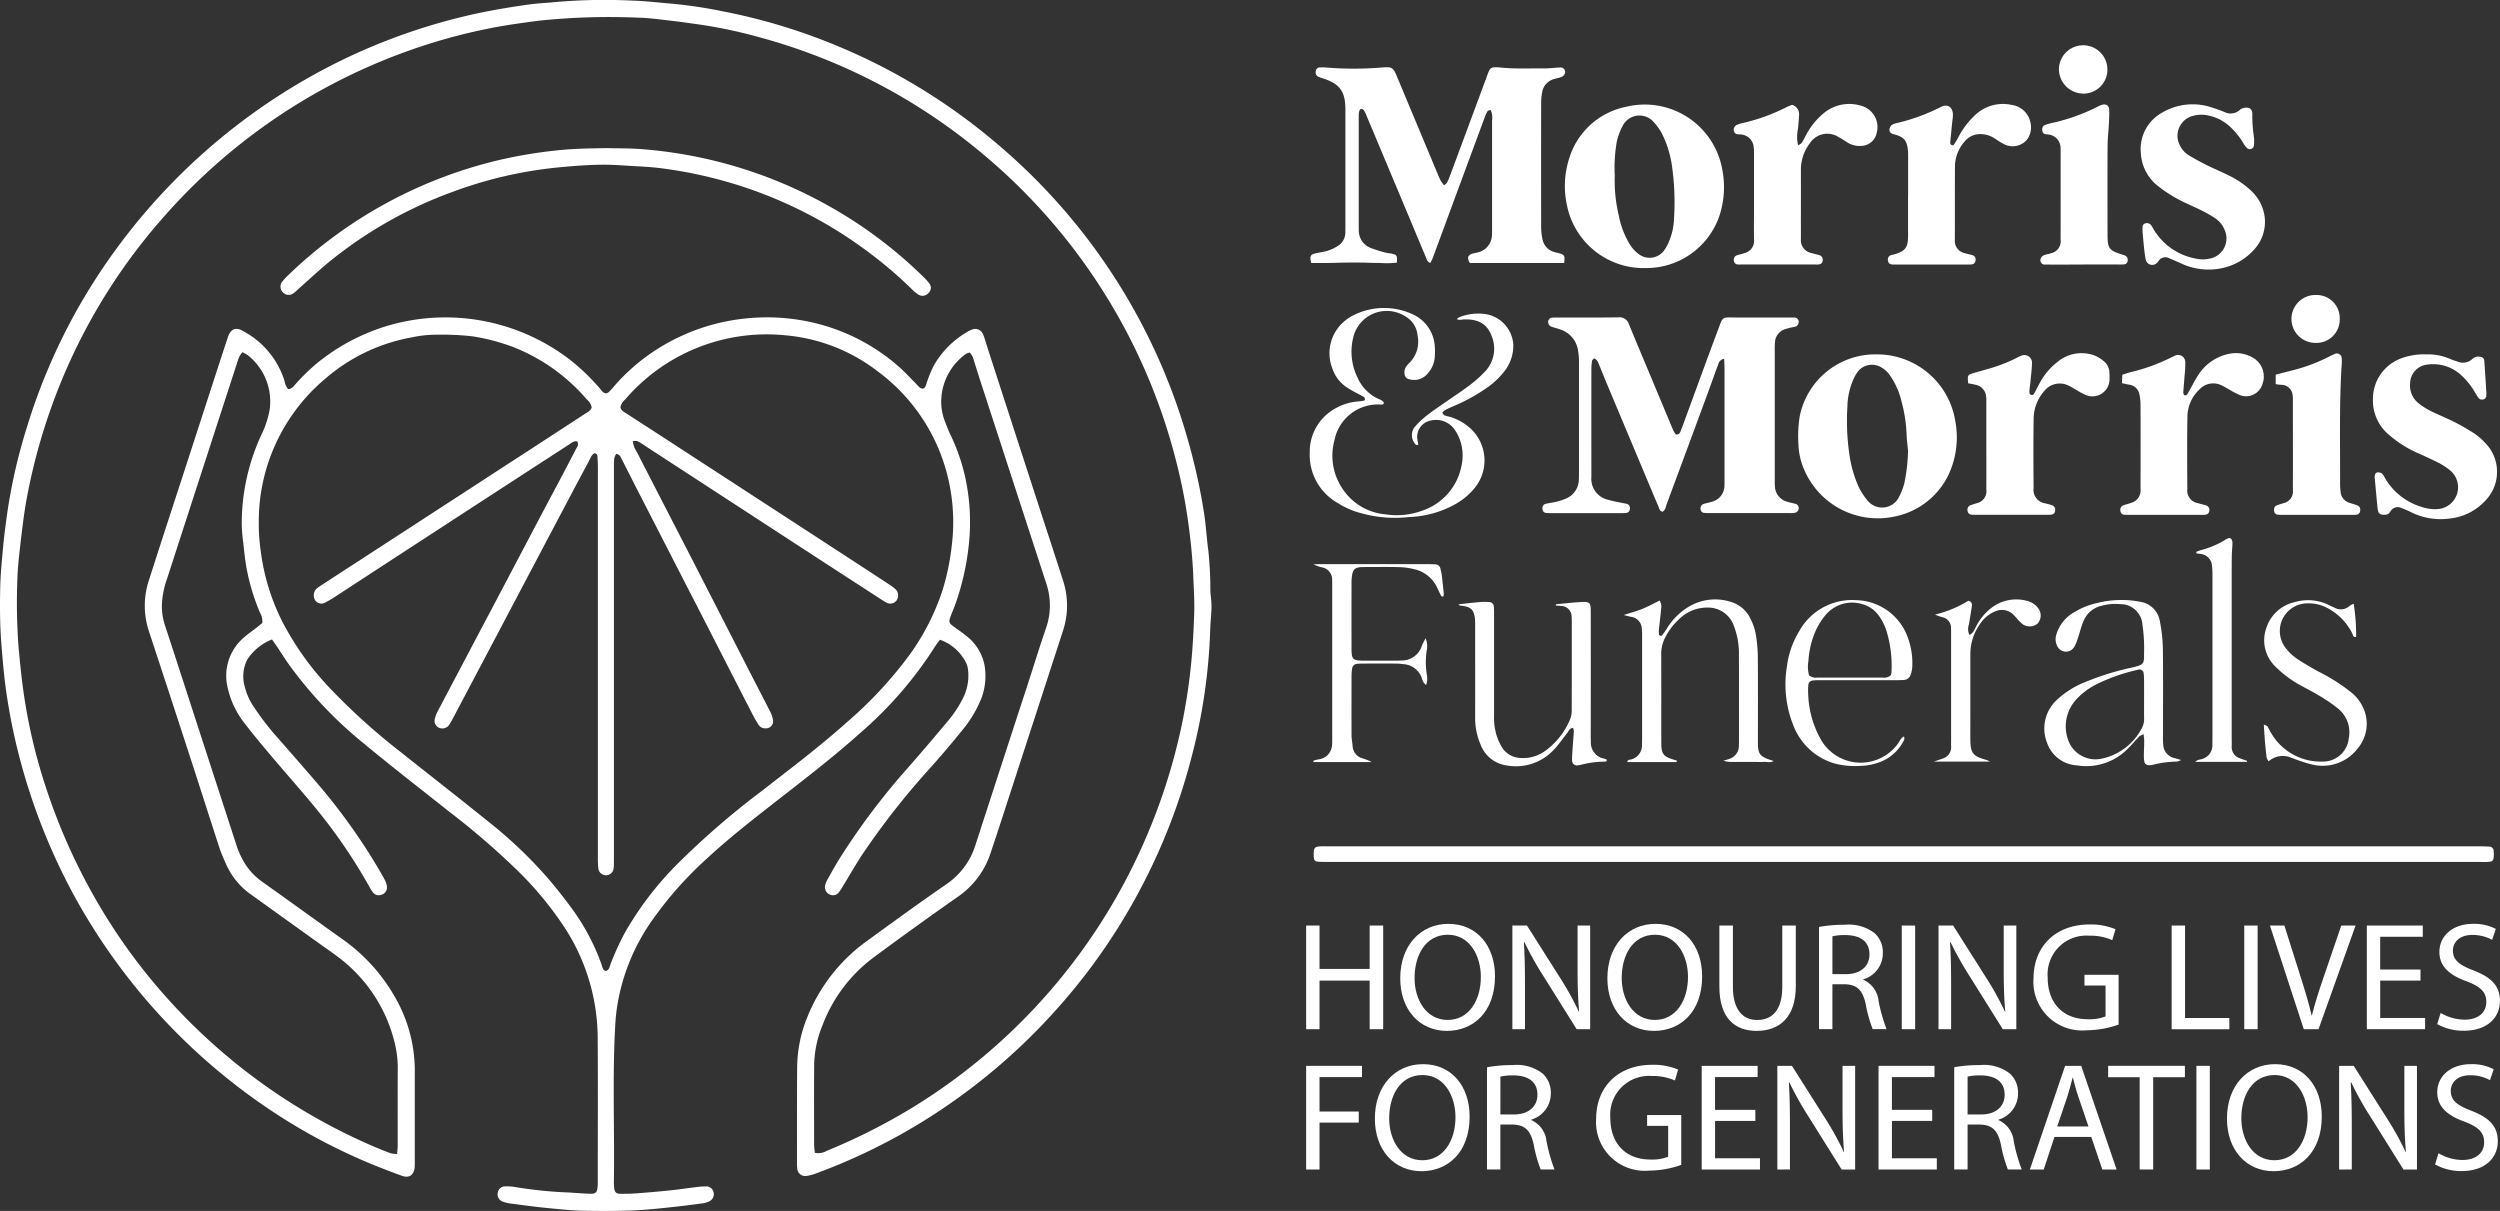<svg xmlns="http://www.w3.org/2000/svg" xmlns:xlink="http://www.w3.org/1999/xlink" width="321.743" height="155.848" viewBox="0 0 321.743 155.848"><rect x="0" y="0" width="321.743" height="155.848" fill="#333333" stroke="none"/><defs><clipPath id="a"><rect width="321.742" height="155.848" fill="#fff"/></clipPath></defs><g transform="translate(0 0.003)"><g transform="translate(0 -0.003)" clip-path="url(#a)"><path d="M35.011,82.291a6.715,6.715,0,0,0-3.2,2.611,4.8,4.8,0,0,0-.311,3.485,8.189,8.189,0,0,0,1.243,2.7,35.253,35.253,0,0,0,3.075,3.959c1.626,1.858,3.26,3.709,4.864,5.586a77.638,77.638,0,0,1,7.765,10.728c.366.616.727,1.236,1.066,1.867a2.447,2.447,0,0,1,.273.778.982.982,0,0,1-.662,1.135.951.951,0,0,1-1.165-.348,6.686,6.686,0,0,1-.5-.81,69.332,69.332,0,0,0-6.577-9.668c-1.96-2.408-4.034-4.723-6.037-7.1-1.155-1.369-2.312-2.74-3.391-4.167a11.2,11.2,0,0,1-2.142-4.494,6.457,6.457,0,0,1,2.148-6.57c.508-.445,1.07-.828,1.6-1.244.247-.193.487-.4.694-.565a2.15,2.15,0,0,0-.293-1.32,27.494,27.494,0,0,1-1.767-5.935c-.174-1.017-.275-2.046-.387-3.073a19.9,19.9,0,0,1-.195-2.376,27.154,27.154,0,0,1,2.545-11.557,12.143,12.143,0,0,0,1.06-3.276,7.623,7.623,0,0,0-2.857-6.951,5.375,5.375,0,0,0-.666-.359,3.773,3.773,0,0,0-.41.6c-.154.365-.264.75-.387,1.128q-2.931,9.025-5.86,18.05-1.511,4.655-3.017,9.31a11.467,11.467,0,0,0-.692,3.616,7.993,7.993,0,0,0,.407,2.459q1.729,5.274,3.434,10.555,2.86,8.8,5.718,17.593a10.846,10.846,0,0,0,1.13,2.492,8.165,8.165,0,0,0,2.2,2.327c3.41,2.422,6.8,4.878,10.2,7.3a23.092,23.092,0,0,1,7.4,8.457,18.966,18.966,0,0,1,2.063,8.981q0,5.494,0,10.989c0,.319.01.638-.009.955-.063,1.063-.686,1.531-1.676,1.17-1.607-.586-3.205-1.2-4.779-1.873A74.763,74.763,0,0,1,34.56,142.7,78.516,78.516,0,0,1,9.585,115.347,78.867,78.867,0,0,1,2.864,98.789,76.271,76.271,0,0,1,.782,88.873C.493,86.829.324,84.767.164,82.7c-.183-2.349-.187-4.693-.138-7.037C.065,73.842.25,72.019.419,70.2c.128-1.384.315-2.763.507-4.14A71.117,71.117,0,0,1,3.412,55.137,77.1,77.1,0,0,1,9.838,40,78.907,78.907,0,0,1,39.109,10.336a77.089,77.089,0,0,1,20.912-8.3C62.656,1.411,65.327.963,68.008.583c1.141-.162,2.3-.2,3.447-.32A72.622,72.622,0,0,1,81.246.069c1.788.049,3.571.269,5.356.416a59.846,59.846,0,0,1,6.256.937,75.893,75.893,0,0,1,14.955,4.51,77.345,77.345,0,0,1,19.946,12.1A77.415,77.415,0,0,1,152.9,56.691a77.762,77.762,0,0,1,2.035,9.195c.268,1.645.345,3.32.573,4.973a49.994,49.994,0,0,1,.264,5.242c.012.357.078.711.1,1.068a10.783,10.783,0,0,1,.041,1.19c-.041.913-.14,1.824-.165,2.737A73.378,73.378,0,0,1,153.46,97a77.9,77.9,0,0,1-7.228,18.4,77.123,77.123,0,0,1-10.98,15.293,77.967,77.967,0,0,1-14.91,12.632,76.237,76.237,0,0,1-15.123,7.614,6.671,6.671,0,0,1-1.372.391,1.028,1.028,0,0,1-1.245-.98,4.78,4.78,0,0,1-.032-.715c0-4.141-.011-8.282.023-12.422a17.491,17.491,0,0,1,1.381-6.5,22.249,22.249,0,0,1,7.706-9.691c3.349-2.438,6.7-4.873,10.111-7.226a9.5,9.5,0,0,0,3.754-5.074q3.329-10.276,6.684-20.543c.8-2.459,1.558-4.933,2.4-7.377a8.793,8.793,0,0,0,.014-5.735c-.658-2.045-1.328-4.086-1.993-6.129q-3.141-9.646-6.281-19.292-.535-1.646-1.045-3.3a2.1,2.1,0,0,0-.521-.98,1.911,1.911,0,0,0-.527.2,7.62,7.62,0,0,0-3.143,5.912,7.094,7.094,0,0,0,.539,2.917c.205.518.4,1.042.643,1.542a24.962,24.962,0,0,1,2.231,7.278,26.95,26.95,0,0,1,.148,6.778,33.36,33.36,0,0,1-1.706,7.662c-.211.6-.476,1.181-.692,1.78-.206.571-.139.766.339,1.125.542.406,1.114.774,1.633,1.207a6.252,6.252,0,0,1,2.437,3.852,8.135,8.135,0,0,1-.357,4.117,15.11,15.11,0,0,1-2.476,4.2q-1.948,2.417-4.015,4.739a98.084,98.084,0,0,0-8.923,11.355c-.827,1.266-1.578,2.581-2.367,3.871a8.908,8.908,0,0,1-.582.9.941.941,0,0,1-1.167.333,1.028,1.028,0,0,1-.631-1.162,2.618,2.618,0,0,1,.3-.773c.526-.937,1.044-1.88,1.614-2.791a89.748,89.748,0,0,1,8.766-11.623c1.789-2.032,3.539-4.1,5.276-6.176a15.118,15.118,0,0,0,1.866-2.91,6.492,6.492,0,0,0,.56-3.606,2.577,2.577,0,0,0-.189-.686,5.939,5.939,0,0,0-3.407-3.075c-.192.258-.425.524-.605.821A50.466,50.466,0,0,1,110.627,94.4c-3.652,3.273-7.559,6.232-11.417,9.25-2.856,2.234-5.7,4.479-8.358,6.951a47.514,47.514,0,0,0-6.873,7.77,26.28,26.28,0,0,0-4.593,11.409c-.1.707-.166,1.421-.206,2.133-.377,6.643-.08,13.291-.172,19.936a7.981,7.981,0,0,0,.04,1.073c.063.513.27.709.779.712.717,0,1.436-.006,2.15-.06q2.143-.161,4.282-.381c1.069-.11,2.132-.27,3.2-.4a10.651,10.651,0,0,1,1.425-.112.955.955,0,0,1,.947.762,1,1,0,0,1-.591,1.177,2.849,2.849,0,0,1-.8.242c-2.365.317-4.731.6-7.113.795-2.709.22-5.414.2-8.12.159-1.668-.025-3.335-.21-5-.373-1.5-.148-3-.357-4.5-.557a4.232,4.232,0,0,1-1.035-.258.978.978,0,0,1-.6-1.169.929.929,0,0,1,.927-.777,6.029,6.029,0,0,1,1.191.066,54.7,54.7,0,0,0,6.527.7c1.074.04,2.145.149,3.219.183.728.023.911-.172.974-.9.028-.316.02-.636.02-.955,0-6.012.034-12.024-.01-18.036a26.214,26.214,0,0,0-4.108-14.136,44.259,44.259,0,0,0-5.774-7.139,97.642,97.642,0,0,0-9.291-8.057c-3.647-2.9-7.338-5.748-10.922-8.724a53.315,53.315,0,0,1-9.6-10.109c-.529-.747-1.016-1.523-1.525-2.284-.218-.325-.445-.644-.7-1.008m69.866,66.073a2.121,2.121,0,0,0,1.533-.253,76.658,76.658,0,0,0,12.091-6.229,75.725,75.725,0,0,0,28.158-32.194A76.591,76.591,0,0,0,152.087,93.3a74.769,74.769,0,0,0,1.242-8.249c.189-2.021.289-4.045.36-6.069.057-1.628-.059-3.258-.122-4.887-.085-2.192-.315-4.364-.6-6.53a69.966,69.966,0,0,0-1.593-8.19,75.73,75.73,0,0,0-25.176-39.8A75.449,75.449,0,0,0,97.572,4.748a61.641,61.641,0,0,0-7.466-1.582c-1.26-.178-2.519-.364-3.783-.506-1.423-.16-2.849-.372-4.276-.392a86.26,86.26,0,0,0-12.765.4c-1.932.26-3.865.514-5.776.881A73.5,73.5,0,0,0,51.787,6.815,75.768,75.768,0,0,0,20.531,28.529,74.717,74.717,0,0,0,7.971,48.865a76.377,76.377,0,0,0-4.535,15.3c-.347,1.873-.567,3.773-.788,5.667-.188,1.618-.382,3.243-.418,4.869a76.074,76.074,0,0,0,.149,8.47c.195,2.179.417,4.349.739,6.512a71.062,71.062,0,0,0,2.805,11.7,76.774,76.774,0,0,0,6.462,14.473A74.1,74.1,0,0,0,21.8,128.774a75.892,75.892,0,0,0,25.8,18.559q1.313.573,2.654,1.081a3.737,3.737,0,0,0,.849.1c.032-.441.079-.791.08-1.141,0-3.344-.009-6.689.006-10.033a13.179,13.179,0,0,0-.383-3.07,19.475,19.475,0,0,0-7.532-11.281c-.728-.555-1.49-1.067-2.234-1.6q-4.321-3.1-8.641-6.2a9.427,9.427,0,0,1-3.264-3.885c-.32-.727-.653-1.454-.9-2.208C27,105.316,25.8,101.524,24.567,97.741q-2.678-8.228-5.384-16.447a10.4,10.4,0,0,1-.034-6.568c1.691-5.307,3.433-10.6,5.154-15.9q1.419-4.37,2.836-8.742c.726-2.233,1.448-4.467,2.188-6.694.347-1.046,1.006-1.351,1.913-.807a10.987,10.987,0,0,1,5.377,6.432,1.987,1.987,0,0,0,.471,1.053c.492-.006.708-.377.968-.66a25.681,25.681,0,0,1,2.735-2.663,26.44,26.44,0,0,1,8.782-4.73,26.3,26.3,0,0,1,23.665,4.193A27.554,27.554,0,0,1,77.207,50c.231.259.4.608.847.622a1.222,1.222,0,0,0,.293-.163c.2-.193.386-.4.568-.611a24.906,24.906,0,0,1,4.57-4.185,26.025,26.025,0,0,1,11.789-4.6,26.463,26.463,0,0,1,7.971.17A25.4,25.4,0,0,1,115.6,47.12c.809.7,1.529,1.506,2.293,2.26.274.271.471.665.959.625.329-.22.348-.594.473-.923A15.335,15.335,0,0,1,120.2,47a11.664,11.664,0,0,1,4.254-4.268,3.343,3.343,0,0,1,.639-.321,1.067,1.067,0,0,1,1.4.57,5.7,5.7,0,0,1,.289.783c.208.643.4,1.291.611,1.934q3.11,9.594,6.224,19.187c1.056,3.254,2.131,6.5,3.17,9.761a10.315,10.315,0,0,1,.039,6.454q-3.13,9.649-6.271,19.3c-1.009,3.1-2.006,6.209-3.043,9.3a10.934,10.934,0,0,1-4.174,5.662q-5.48,3.839-10.861,7.819a19.434,19.434,0,0,0-6.616,8.742,14.063,14.063,0,0,0-1.078,4.992c-.029,3.5-.013,7.007-.006,10.511a8.883,8.883,0,0,0,.1.941M79.3,58.407a2.119,2.119,0,0,0-.255.6c-.046.474-.035.954-.035,1.431q0,24.784,0,49.569c0,.438,0,.876-.008,1.314a2.741,2.741,0,0,1-.064.592A.989.989,0,0,1,77,111.75a13.309,13.309,0,0,1-.055-1.549q0-24.964,0-49.927c0-.516-.021-1.034-.06-1.548a.376.376,0,0,0-.414-.384c-.374.222-.5.662-.7,1.036q-1.555,2.892-3.087,5.8-4.963,9.4-9.92,18.8-2.257,4.277-4.519,8.553a6.322,6.322,0,0,1-.418.723,1.068,1.068,0,0,1-1.258.43.982.982,0,0,1-.614-1.162,4.208,4.208,0,0,1,.437-1.1q3.559-6.764,7.133-13.52,2.952-5.6,5.9-11.2c1.04-1.972,2.094-3.936,3.136-5.907.558-1.056,1.105-2.118,1.657-3.177a.722.722,0,0,0,.059-.829c-.45-.061-.785.249-1.135.476Q64.861,62.634,56.6,68.014q-6.609,4.3-13.214,8.612a14.726,14.726,0,0,1-1.642.973.966.966,0,0,1-1.338-.773,1.142,1.142,0,0,1,.449-1.161c.256-.19.522-.365.789-.539l18.037-11.72q4.459-2.9,8.918-5.794,3.306-2.15,6.607-4.307c.359-.235.788-.406.94-.867a1.672,1.672,0,0,0-.6-1.007,24.064,24.064,0,0,0-9.321-6.7,25.84,25.84,0,0,0-5.406-1.448,35.865,35.865,0,0,0-4.528-.213,15.1,15.1,0,0,0-3.32.35,23.267,23.267,0,0,0-11.168,5.364,23.978,23.978,0,0,0-8.5,18.371,25.107,25.107,0,0,0,.257,3.806,28.005,28.005,0,0,0,2.74,8.975,37.354,37.354,0,0,0,6.154,8.625,81.564,81.564,0,0,0,8.848,8.015c3.771,3,7.579,5.957,11.328,8.986a57.537,57.537,0,0,1,8.118,7.736c1.1,1.312,2.162,2.657,3.155,4.049a28.259,28.259,0,0,1,3.51,6.765c.117.32.128.728.563.85.469-.146.481-.608.621-.956A35.326,35.326,0,0,1,80.438,120a41.894,41.894,0,0,1,6.642-8.716,103.818,103.818,0,0,1,11.013-9.532c3.673-2.868,7.4-5.672,10.874-8.782a52.926,52.926,0,0,0,8.046-8.637,30.447,30.447,0,0,0,4.283-8.363,31.056,31.056,0,0,0,1.2-5.83,24.23,24.23,0,0,0-.142-6.9,23.912,23.912,0,0,0-9.38-15.439A22.7,22.7,0,0,0,101,43.143a23.985,23.985,0,0,0-20.566,8.291,1.65,1.65,0,0,0-.587,1.01c.135.477.577.636.934.869,2.1,1.372,4.213,2.727,6.317,4.1q10.769,7,21.536,14.011,2.955,1.923,5.9,3.857a4.229,4.229,0,0,1,.83.669,1.163,1.163,0,0,1,.01,1.339,1.008,1.008,0,0,1-1.286.264,7.021,7.021,0,0,1-.715-.432q-3.86-2.5-7.718-5.007Q94.235,64.679,82.82,57.246a5.543,5.543,0,0,0-.82-.485,1.509,1.509,0,0,0-.568.017,3.409,3.409,0,0,0,.531,1.4q3.359,6.531,6.723,13.06,3.764,7.331,7.515,14.669c.981,1.913,1.977,3.818,2.944,5.737a3.215,3.215,0,0,1,.347,1.122.91.91,0,0,1-.975.967,1,1,0,0,1-.908-.479c-.255-.4-.5-.814-.719-1.238q-2.758-5.363-5.5-10.732-4.554-8.871-9.11-17.741c-.745-1.452-1.473-2.914-2.221-4.364-.157-.3-.253-.687-.758-.772" transform="translate(0.001 0.003)" fill="#fff"/><path d="M3343.067,688.386c-.625.145-.685.538-.8.85-.436,1.154-.837,2.32-1.264,3.477q-2.645,7.167-5.3,14.328c-.133.356-.159.79-.548,1.026-.405-.073-.437-.444-.553-.714-.691-1.609-1.361-3.226-2.039-4.841q-2.334-5.558-4.667-11.117c-.308-.734-.59-1.478-.9-2.209-.136-.318-.223-.689-.673-.856-.083.107-.229.211-.249.336a6.719,6.719,0,0,0-.084,1.066q-.007,6.748,0,13.5c0,.119,0,.239,0,.358a2.759,2.759,0,0,0,2.256,2.963c.717.224,1.473.323,2.211.483a.565.565,0,0,1,.481.7.5.5,0,0,1-.446.485,5.553,5.553,0,0,1-.715.026q-4.483,0-8.967,0a5.784,5.784,0,0,1-.6-.016.522.522,0,0,1-.515-.545.549.549,0,0,1,.413-.636c.467-.1.943-.16,1.406-.273a7.1,7.1,0,0,0,1.131-.37,2.689,2.689,0,0,0,1.733-2.5c.01-.2.015-.4.015-.6q0-7.345,0-14.691a8.257,8.257,0,0,0-.124-1.3,3.307,3.307,0,0,0-2.149-2.653c-.4-.165-.835-.254-1.248-.4a.619.619,0,0,1-.434-.521.541.541,0,0,1,.406-.634,3.827,3.827,0,0,1,.594-.032c2.67,0,5.34.016,8.01-.02a1.259,1.259,0,0,1,1.372.869c.914,2.248,1.866,4.481,2.8,6.72q1.449,3.47,2.9,6.939a3.571,3.571,0,0,0,.343.544c.452.048.546-.249.643-.5.315-.816.61-1.641.912-2.463,1.276-3.473,2.533-6.953,3.837-10.415.713-1.894.449-1.683,2.453-1.673,2.271.011,4.543,0,6.815,0,.2,0,.4-.011.6.006a.536.536,0,0,1,.546.521.629.629,0,0,1-.426.648c-.15.049-.312.056-.466.095a8.186,8.186,0,0,0-.917.25,1.856,1.856,0,0,0-1.237,1.616,8.883,8.883,0,0,0-.032,1.073q0,8.3,0,16.6c0,.318-.01.639.021.955a2.1,2.1,0,0,0,1.421,1.891c.37.139.769.2,1.151.307a.569.569,0,0,1,.475.705.652.652,0,0,1-.335.428,2.705,2.705,0,0,1-.825.071q-5.141,0-10.281,0a6.387,6.387,0,0,1-.716-.024.493.493,0,0,1-.456-.473.589.589,0,0,1,.371-.674c.342-.106.7-.164,1.037-.275a2.157,2.157,0,0,0,1.664-2.2c.014-.278.007-.557.008-.836q0-6.987,0-13.974c0-.431-.026-.861-.044-1.4" transform="translate(-3121.184 -642.212)" fill="#fff"/><path d="M2853.042,169.9H2840.9c-.375-.692-.274-1.017.4-1.221.228-.068.471-.086.7-.158a2.343,2.343,0,0,0,1.748-2.179c.025-.277.017-.557.017-.835q0-6.986,0-13.971a2.28,2.28,0,0,0-.192-1.34c-.127.051-.315.067-.38.165a3.621,3.621,0,0,0-.358.747q-2.548,6.883-5.088,13.769c-.551,1.493-1.1,2.987-1.654,4.478a5.094,5.094,0,0,1-.271.529c-.426-.112-.466-.473-.58-.74-.765-1.793-1.507-3.6-2.261-5.394q-2.677-6.384-5.357-12.767c-.062-.147-.116-.3-.191-.438-.11-.205-.191-.45-.479-.475-.181-.016-.326.262-.342.676-.012.318-.009.637-.009.955q0,6.508,0,13.016c0,.318,0,.637.008.955a2.4,2.4,0,0,0,1.479,2.269,15.8,15.8,0,0,0,2.041.641c.228.065.475.058.707.11.681.154.738.255.668,1.167a11.8,11.8,0,0,1-2.213.034c-.716.02-1.433-.035-2.15-.044q-1.135-.014-2.271,0c-.717.008-1.433.041-2.151.049-.749.009-1.5,0-2.235,0-.21-.886-.113-1.086.594-1.246.5-.114,1.025-.169,1.514-.327a5.622,5.622,0,0,0,1.289-.6,2.041,2.041,0,0,0,1-1.8c0-.279.005-.557.005-.836q0-7.463,0-14.926c0-2.347-.715-3.327-2.919-4.029a5.563,5.563,0,0,1-.563-.2.613.613,0,0,1-.333-.7.517.517,0,0,1,.561-.5,4.908,4.908,0,0,1,.716.006,44.188,44.188,0,0,0,7.277,0c1.256-.1,1.4-.019,1.887,1.145q2.511,6,5.017,12c.2.477.393.957.619,1.422a4.093,4.093,0,0,0,.443.6c.163-.148.315-.228.376-.353.175-.356.324-.727.462-1.1q2.329-6.264,4.649-12.531c.437-1.179.411-1.308,1.823-1.172,1.872.179,3.741.09,5.612.106.674.006,1.349-.108,2.024-.115a.572.572,0,0,1,.576.811.8.8,0,0,1-.4.395c-.289.125-.613.168-.915.266a2.1,2.1,0,0,0-1.594,1.745,8.13,8.13,0,0,0-.125,1.182q-.012,8.12,0,16.24a7.142,7.142,0,0,0,.19,1.532,2.081,2.081,0,0,0,1.485,1.573c.226.074.466.106.694.175.648.2.706.315.59,1.237" transform="translate(-2651.739 -136.054)" fill="#fff"/><path d="M2903.225,1823.455q-37,0-74,0c-.438,0-.877,0-1.313-.032a.482.482,0,0,1-.476-.453,5.646,5.646,0,0,1-.006-.951.557.557,0,0,1,.543-.536,3.389,3.389,0,0,1,.476-.036c.359-.006.718,0,1.076,0q73.823,0,147.646,0c.518,0,1.036.005,1.552.042a.545.545,0,0,1,.544.532,4.111,4.111,0,0,1,.023.6c-.016.683-.145.811-.864.838-.358.013-.717,0-1.076,0h-74.122" transform="translate(-2658.344 -1712.528)" fill="#fff"/><path d="M3378.345,245.924a10.069,10.069,0,0,1-10.026-8.164,11.573,11.573,0,0,1,.317-5.994,9.641,9.641,0,0,1,7.371-6.615,10.13,10.13,0,0,1,12.315,8.068,11.816,11.816,0,0,1-.406,6.1,9.947,9.947,0,0,1-9.571,6.6m-3.857-11.862a19.436,19.436,0,0,0,.524,5.13,11.165,11.165,0,0,0,1.394,3.652,4.426,4.426,0,0,0,1.2,1.306,2.3,2.3,0,0,0,3.2-.452,4.876,4.876,0,0,0,.638-1.134,8.162,8.162,0,0,0,.668-3,32.6,32.6,0,0,0-.244-6.651,13.43,13.43,0,0,0-1.314-4.306,7.214,7.214,0,0,0-1.112-1.534,2.417,2.417,0,0,0-3.932.542,8.525,8.525,0,0,0-.752,2,19.368,19.368,0,0,0-.27,4.453" transform="translate(-3166.673 -211.421)" fill="#fff"/><path d="M3880.488,762.672a10.2,10.2,0,0,1,10.073,8.618,11.371,11.371,0,0,1-.822,6.758,9.816,9.816,0,0,1-7.079,5.511,10.3,10.3,0,0,1-11.712-6.445,8.742,8.742,0,0,1-.577-2.791,16.284,16.284,0,0,1,.163-3.683,9.922,9.922,0,0,1,9.954-7.967m3.987,12.434c-.061-.687-.173-1.475-.192-2.266a18.988,18.988,0,0,0-.648-4.106,9.748,9.748,0,0,0-1.49-3.356,3.318,3.318,0,0,0-1.233-1.1,2.309,2.309,0,0,0-2.969.708,4.614,4.614,0,0,0-.465.829,9.049,9.049,0,0,0-.808,3.578,29.683,29.683,0,0,0,.225,5.941,15.432,15.432,0,0,0,1.2,4.341,8.585,8.585,0,0,0,1.154,1.792,2.413,2.413,0,0,0,4.077-.472,8.133,8.133,0,0,0,.676-1.771,22.381,22.381,0,0,0,.468-4.118" transform="translate(-3638.914 -717.065)" fill="#fff"/><path d="M2836,676.288c.142.387.431.416.7.483a6.691,6.691,0,0,1,2.917,1.563,5.595,5.595,0,0,1,.463,7.764,8.717,8.717,0,0,1-2.38,1.97,13.177,13.177,0,0,1-5.562,1.648c-.239.016-.478.025-.715.053a16.127,16.127,0,0,1-5.9-.534,10.257,10.257,0,0,1-2.946-1.28,7.111,7.111,0,0,1-3.639-6.545,6.353,6.353,0,0,1,2.536-5.161,7.108,7.108,0,0,1,3.758-1.392c.234-.022.467-.063.7-.1.034-.006.061-.049.092-.076.082-.308-.133-.41-.351-.528-.629-.339-1.279-.649-1.872-1.044a4.7,4.7,0,0,1-1.956-2.495,5.383,5.383,0,0,1,1.835-6.3,4.409,4.409,0,0,1,.7-.454,8.785,8.785,0,0,1,7.838-.2,4.828,4.828,0,0,1,2.812,4.153,7.857,7.857,0,0,1,0,1.311,3.583,3.583,0,0,1-1,2.241,2.24,2.24,0,0,1-2.291.638.709.709,0,0,1-.594-.66,1.286,1.286,0,0,1,.238-1.016,2.6,2.6,0,0,1,.311-.362,3.847,3.847,0,0,0,1.118-3.605,3.1,3.1,0,0,0-1.547-2.429,4.431,4.431,0,0,0-6.757,2.807,7.593,7.593,0,0,0,.553,5,5.46,5.46,0,0,0,2.571,2.728c.307.153.7.213.846.583-.052.227-.216.219-.377.212a5.7,5.7,0,0,0-5.984,4.6,7.542,7.542,0,0,0,.813,5.873,7.381,7.381,0,0,0,5.73,3.654,9.515,9.515,0,0,0,4.711-.456,7.592,7.592,0,0,0,5.078-5.708,6.059,6.059,0,0,0-.141-3.3,5.814,5.814,0,0,0-.684-1.381,2.9,2.9,0,0,0-3.027-1.239,2.138,2.138,0,0,0-1.814,2.407c.027.233.088.463.132.687-.277.174-.4-.036-.491-.174a1.713,1.713,0,0,1,.13-2.2,10.981,10.981,0,0,1,1.668-1.524c.885-.676,1.822-1.285,2.735-1.924.849-.593,1.719-1.159,2.537-1.791a15.9,15.9,0,0,0,1.965-1.733,4.273,4.273,0,0,0,.822-4.773c-.55-1.384-1.655-2.032-3.473-1.976-.3.009-.6.143-.948-.046a1.761,1.761,0,0,1,.312-.23,6.583,6.583,0,0,1,3.518-.389,4.253,4.253,0,0,1,3.443,3.893,5.319,5.319,0,0,1-.985,3.239,10.35,10.35,0,0,1-2.686,2.518,22.324,22.324,0,0,1-3.871,2.114c-.4.17-.805.346-1.193.548a2.134,2.134,0,0,0-.4.346" transform="translate(-2650.377 -623.196)" fill="#fff"/><path d="M5114.117,762.685a7.088,7.088,0,0,1,2.894.533,9.892,9.892,0,0,0,1.008.371,1.814,1.814,0,0,0,2-.335,1.068,1.068,0,0,1,.885-.268c.39.019.6.186.629.573.1,1.348.177,2.7.261,4.046a2.655,2.655,0,0,1-.007.358.492.492,0,0,1-.394.522.589.589,0,0,1-.635-.229c-.184-.259-.338-.539-.505-.81a9.22,9.22,0,0,0-1.824-2.2A5.3,5.3,0,0,0,5114.2,764a2.461,2.461,0,0,0-2.218,2.415,2.918,2.918,0,0,0,1.154,2.616,8.726,8.726,0,0,0,1.513.948c1,.5,2.04.905,3.033,1.41a26.5,26.5,0,0,1,2.583,1.49,8.16,8.16,0,0,1,1.434,1.253,5.309,5.309,0,0,1-.014,7.353,7.232,7.232,0,0,1-4.591,2.324,8.6,8.6,0,0,1-4.891-.764,11.2,11.2,0,0,0-1.311-.577,1.091,1.091,0,0,0-1.456.444c-.239.43-.624.441-1.034.4a.554.554,0,0,1-.522-.416,1.848,1.848,0,0,1-.082-.348q-.193-2.016-.377-4.033a.846.846,0,0,1,.014-.238c.041-.209.146-.4.371-.4a.873.873,0,0,1,.549.134,2.094,2.094,0,0,1,.392.589,8.178,8.178,0,0,0,5.009,3.8,4.92,4.92,0,0,0,1.893.185,2.814,2.814,0,0,0,1.5-4.952,8.3,8.3,0,0,0-1.277-.874c-.882-.459-1.789-.871-2.694-1.285a14.53,14.53,0,0,1-3.936-2.453,5.734,5.734,0,0,1-2.046-4.532,5.568,5.568,0,0,1,3.728-5.326,8.4,8.4,0,0,1,3.191-.478" transform="translate(-4801.808 -717.077)" fill="#fff"/><path d="M4622.084,229.081c-.015.342-.008.582-.041.818a.527.527,0,0,1-.836.314,2.59,2.59,0,0,1-.508-.648,9.328,9.328,0,0,0-1.719-2.129,5.809,5.809,0,0,0-3.063-1.495,3.954,3.954,0,0,0-1.656.078,2.644,2.644,0,0,0-1.711,3.866,3.012,3.012,0,0,0,1.113,1.223c.75.448,1.517.871,2.3,1.26.962.478,1.958.887,2.918,1.37a11.234,11.234,0,0,1,2.838,1.963,5.521,5.521,0,0,1,1.737,3.575,5.238,5.238,0,0,1-1.209,3.772,7.634,7.634,0,0,1-4.2,2.562,8.272,8.272,0,0,1-5.465-.633c-.477-.2-.949-.412-1.424-.615a1.047,1.047,0,0,0-1.377.339,1.6,1.6,0,0,1-.316.352.856.856,0,0,1-1.325-.459,9.92,9.92,0,0,1-.188-1.176c-.083-.75-.15-1.5-.216-2.254-.021-.237-.025-.477-.024-.715s.063-.487.336-.569a.668.668,0,0,1,.757.209,4.161,4.161,0,0,1,.312.507,8,8,0,0,0,5.873,3.875,3.71,3.71,0,0,0,1.3-.052,2.645,2.645,0,0,0,1.974-3.739,3.179,3.179,0,0,0-1.191-1.46,15.988,15.988,0,0,0-1.754-1.008c-1.032-.516-2.11-.946-3.119-1.5a17.219,17.219,0,0,1-2.486-1.639,5.733,5.733,0,0,1-2.215-4.215,5.349,5.349,0,0,1,2.813-5.282,7.718,7.718,0,0,1,6.348-.613c.532.165,1.055.359,1.573.563a1.755,1.755,0,0,0,2-.253,1,1,0,0,1,.41-.232c.634-.161,1.216-.065,1.2.816-.012.556.02,1.115.063,1.669s.126,1.1.179,1.557" transform="translate(-4331.976 -211.123)" fill="#fff"/><path d="M4234.835,763.852c-.1-1.039-.082-1.083.663-1.307.724-.218,1.455-.413,2.181-.627a19.847,19.847,0,0,0,3.439-1.36,5.467,5.467,0,0,1,.541-.254.986.986,0,0,1,1.39.961c-.026.833-.135,1.664-.213,2.5-.03.316-.089.631-.108.948-.012.227-.072.523.2.625.3.112.4-.173.511-.377.189-.35.369-.705.556-1.057a8.471,8.471,0,0,1,2.265-2.747,4.832,4.832,0,0,1,4.822-.89,4.273,4.273,0,0,1,1.209.742,1.929,1.929,0,0,1,.716,1.458,8.189,8.189,0,0,1,.013.954,2.19,2.19,0,0,1-2.992,1.958,7.175,7.175,0,0,1-1.058-.547c-.418-.229-.816-.5-1.25-.7a2.539,2.539,0,0,0-3.116.74,5.46,5.46,0,0,0-1.346,3.5c-.04,2.986-.029,5.972-.006,8.958a1.758,1.758,0,0,0,1.528,1.976c.267.078.543.132.8.225a.608.608,0,0,1,.443.739c-.038.3-.211.465-.57.494-.238.019-.478.015-.717.015q-4.364,0-8.728,0c-.239,0-.479,0-.717-.021a.532.532,0,0,1-.538-.528.6.6,0,0,1,.366-.68c.258-.1.532-.166.793-.261a1.576,1.576,0,0,0,1.259-1.774c.012-2.19,0-4.38,0-6.57q0-2.27,0-4.539a6.018,6.018,0,0,0-.025-.835,1.673,1.673,0,0,0-1.312-1.519c-.307-.078-.623-.126-1.008-.2" transform="translate(-3981.536 -714.522)" fill="#fff"/><path d="M4563.745,763.842c.019-.4.034-.7.051-1.08.4-.123.768-.259,1.146-.35a23.909,23.909,0,0,0,5.042-1.824c.179-.088.355-.183.541-.255a.925.925,0,0,1,1.374.808,12.427,12.427,0,0,1-.085,1.662c-.055.753-.125,1.5-.176,2.258a.894.894,0,0,0,.1.312c.271.123.4-.049.492-.217.414-.725.779-1.48,1.23-2.181a6.159,6.159,0,0,1,4.058-2.9,4.337,4.337,0,0,1,3.009.451,2.793,2.793,0,0,1,1.32,3.383,2.2,2.2,0,0,1-2.94,1.467,10.082,10.082,0,0,1-1.269-.659c-.384-.207-.75-.453-1.149-.625a2.4,2.4,0,0,0-2.751.547,4.854,4.854,0,0,0-1.565,3.507c-.054,3.1-.028,6.207-.012,9.311a1.64,1.64,0,0,0,1.367,1.833c.34.112.7.176,1.036.285a.6.6,0,0,1,.415.749c-.051.291-.227.437-.6.462-.277.019-.557.012-.836.013h-8.6c-.279,0-.559,0-.835-.018a.529.529,0,0,1-.56-.505.6.6,0,0,1,.345-.69c.333-.128.685-.208,1.022-.329a1.657,1.657,0,0,0,1.23-1.7c-.012-.995,0-1.989,0-2.984,0-2.626.007-5.252-.007-7.879a6.337,6.337,0,0,0-.146-1.416,1.516,1.516,0,0,0-1.3-1.234c-.273-.046-.542-.112-.943-.2" transform="translate(-4290.658 -714.535)" fill="#fff"/><path d="M3739.308,224.011a1.261,1.261,0,0,1,.879,1.328c-.039.594-.084,1.188-.147,1.78a4.723,4.723,0,0,0,.025,2.1c.2-.138.39-.21.481-.347.2-.3.34-.629.513-.943a9.366,9.366,0,0,1,2.31-2.861,5.138,5.138,0,0,1,4.722-.969,2.847,2.847,0,0,1,2.084,3.522,2.085,2.085,0,0,1-1.933,1.664,2.955,2.955,0,0,1-1.827-.435c-.406-.251-.8-.525-1.224-.743a2.66,2.66,0,0,0-3.6.817,5.6,5.6,0,0,0-1.172,3.439c.008,2.348,0,4.7,0,7.043,0,.637.007,1.273,0,1.91a1.67,1.67,0,0,0,1.32,1.754c.342.1.694.172,1.037.273a.613.613,0,0,1,.441.74c-.042.291-.231.445-.592.467-.159.01-.318,0-.478,0h-9.321c-.159,0-.319.01-.477,0a.527.527,0,0,1-.557-.506.606.606,0,0,1,.377-.674c.339-.111.694-.175,1.03-.294a1.608,1.608,0,0,0,1.193-1.711c-.034-1.153-.007-2.308-.007-3.462q0-3.7,0-7.4a7.289,7.289,0,0,0-.042-1.072,1.765,1.765,0,0,0-1.536-1.6c-.155-.031-.317-.024-.476-.04a.508.508,0,0,1-.523-.4.662.662,0,0,1,.362-.8,3.741,3.741,0,0,1,.678-.229,24.033,24.033,0,0,0,5.82-2.112,5.5,5.5,0,0,1,.632-.241" transform="translate(-3508.65 -210.511)" fill="#fff"/><path d="M4066.036,235.591q0-2.386,0-4.773c0-.318.006-.638-.021-.954-.117-1.314-.521-1.771-1.839-2.106-.431-.109-.627-.372-.515-.768a.856.856,0,0,1,.328-.456,2.186,2.186,0,0,1,.67-.23,24.832,24.832,0,0,0,5.587-2.054c.826-.419,1.479-.04,1.554.9a5.359,5.359,0,0,1-.079.946c-.089.909-.182,1.817-.267,2.726a.371.371,0,0,0,.063.223.321.321,0,0,0,.179.13c.067.014.184,0,.213-.046.194-.3.387-.6.551-.917a10.628,10.628,0,0,1,2.218-2.935,5.18,5.18,0,0,1,4.648-1.3,2.855,2.855,0,0,1,2.459,2.3,2.617,2.617,0,0,1-.509,2.249,2.441,2.441,0,0,1-2.95.485c-.423-.217-.813-.5-1.218-.752a3.257,3.257,0,0,0-1.688-.515,2.529,2.529,0,0,0-2.1.94,4.914,4.914,0,0,0-1.256,3.152c-.022,3.182,0,6.364-.015,9.545a1.6,1.6,0,0,0,1.236,1.674c.339.111.694.17,1.037.271a.562.562,0,0,1,.391.654.533.533,0,0,1-.531.534c-.2.019-.4.011-.6.011h-9.077c-.159,0-.319.01-.478,0-.358-.026-.532-.175-.579-.482a.591.591,0,0,1,.427-.738c.151-.049.313-.062.464-.109,1.335-.419,1.662-.85,1.688-2.225.007-.358,0-.716,0-1.074v-4.3" transform="translate(-3820.466 -210.483)" fill="#fff"/><path d="M4894.789,764.875v-1.222c.787-.2,1.515-.39,2.243-.573a22.369,22.369,0,0,0,4.574-1.716,8.194,8.194,0,0,1,.753-.36.632.632,0,0,1,.93.58,4.059,4.059,0,0,1,0,.714c-.332,5.045-.192,10.1-.213,15.144a10.542,10.542,0,0,0,.066,1.308,1.6,1.6,0,0,0,1.142,1.4c.337.118.688.2,1.021.332a.6.6,0,0,1,.357.682.538.538,0,0,1-.549.518,5.719,5.719,0,0,1-.6.019q-4.419,0-8.839,0a4.676,4.676,0,0,1-.6-.025.51.51,0,0,1-.48-.452c-.042-.289-.018-.581.283-.718s.6-.2.9-.309a1.53,1.53,0,0,0,1.224-1.673c.011-3.9,0-7.8,0-11.7a3.447,3.447,0,0,0-.04-.594,1.458,1.458,0,0,0-1.373-1.265,4.844,4.844,0,0,1-.811-.092" transform="translate(-4601.914 -715.438)" fill="#fff"/><path d="M4397.11,245.239c-1.632,0-3.264.008-4.9,0a.563.563,0,0,1-.592-.79.785.785,0,0,1,.385-.4c.288-.125.618-.151.914-.261a1.569,1.569,0,0,0,1.254-1.777c.014-1.829.006-3.658.006-5.487q0-2.684,0-5.368c0-.278.009-.558-.011-.835a1.741,1.741,0,0,0-1.557-1.814c-.115-.026-.238-.023-.355-.041a.489.489,0,0,1-.441-.483c-.027-.293.02-.571.332-.694a5.318,5.318,0,0,1,.8-.244,24.7,24.7,0,0,0,5.837-2.046,5.389,5.389,0,0,1,.648-.3c.56-.194.979.058,1,.64s-.012,1.192-.043,1.787c-.05.951-.164,1.9-.169,2.852-.02,3.777-.01,7.555-.007,11.332,0,1.892.176,2.12,2,2.679.451.138.574.268.595.627a.519.519,0,0,1-.445.6,6.994,6.994,0,0,1-.715.016h-4.537Z" transform="translate(-4128.979 -211.192)" fill="#fff"/><path d="M3494.507,1292.243c.944-.307,1.71-.51,2.439-.806s1.418-.682,2.208-1.07a2.314,2.314,0,0,1,.218.716c-.088,1.029-.222,2.053-.329,3.081a2.864,2.864,0,0,0,.019.585c.014.135.308.23.388.122.214-.285.42-.577.612-.877a8.379,8.379,0,0,1,3.061-2.957,6.607,6.607,0,0,1,5.094-.517,4.058,4.058,0,0,1,2.645,2.258,7.079,7.079,0,0,1,.631,1.793,18.582,18.582,0,0,1,.285,2.964c.032,3.543.013,7.087.013,10.631,0,.2,0,.4,0,.6.015,1.317.26,1.657,1.5,2.088.149.052.3.1.518.165-.437.288-.849.09-1.234.119-.436.033-.876.007-1.315.007h-2.63a3.822,3.822,0,0,1-1.282-.15c.247-.078.5-.148.74-.235a1.755,1.755,0,0,0,1.254-1.708c.009-.2.011-.4.011-.6,0-3.7.008-7.406-.006-11.109a9.778,9.778,0,0,0-.663-3.737,3.5,3.5,0,0,0-3.418-2.325,5.069,5.069,0,0,0-3.2,1.122,7.024,7.024,0,0,0-.533.479,8.012,8.012,0,0,0-1.641,2.188,4.528,4.528,0,0,0-.545,2.172c.018,3.822,0,7.645.01,11.467,0,1.4.257,1.732,1.577,2.138l.433.132c-.023.084-.023.129-.045.15a.175.175,0,0,1-.11.037c-2.07,0-4.141,0-6.24,0,.05-.355.343-.286.528-.347a1.868,1.868,0,0,0,1.37-1.881c.009-.279.015-.557.015-.836q0-6.51,0-13.02a8.271,8.271,0,0,0-.038-1.073,1.577,1.577,0,0,0-1.4-1.537l-.937-.233" transform="translate(-3285.552 -1213.087)" fill="#fff"/><path d="M3139.105,1295.745c1-.107,1.868-.212,2.74-.286a8,8,0,0,1,1.194,0,.606.606,0,0,1,.616.609c.034.355.029.715.029,1.073q0,6.448,0,12.9a7.854,7.854,0,0,0,.293,2.478,7.5,7.5,0,0,0,.719,1.629,2.907,2.907,0,0,0,2.385,1.374,4.83,4.83,0,0,0,3.345-1.03,9.5,9.5,0,0,0,3.032-3.922,2.975,2.975,0,0,0,.218-1.156c.015-3.861.009-7.722.008-11.584a3.833,3.833,0,0,0-.023-.477,1.364,1.364,0,0,0-1.36-1.391c-.22-.034-.445-.038-.694-.057.046-.106.058-.167.075-.168,1.069-.1,2.136-.228,3.207-.283,1.116-.057,1.237.072,1.238,1.2q.011,7.7,0,15.405c0,.438-.01.877.017,1.313a2.086,2.086,0,0,0,1.74,2.24c.109.037.212.092.312.136.012.253-.174.251-.312.248a12.335,12.335,0,0,0-2.952.387,3.543,3.543,0,0,1-.468.09.618.618,0,0,1-.74-.6c-.013-.554.037-1.11.073-1.664.046-.713.113-1.426.153-2.14a1.468,1.468,0,0,0-.1-.419c-.461.031-.538.389-.724.621-.571.714-1.081,1.482-1.705,2.144a6.649,6.649,0,0,1-6.2,2.054,4.182,4.182,0,0,1-3.273-2.674,8.544,8.544,0,0,1-.7-3.483c.012-3.622,0-7.245,0-10.867,0-.4,0-.8,0-1.194a6.065,6.065,0,0,0-.033-.715c-.144-1.078-.5-1.433-1.588-1.59-.117-.017-.236-.023-.353-.043-.03-.005-.052-.046-.169-.157" transform="translate(-2951.401 -1217.974)" fill="#fff"/><path d="M4417.9,1311.812a2.639,2.639,0,0,1-.563.2,13.426,13.426,0,0,0-3.069.406,2.2,2.2,0,0,1-.588.058.535.535,0,0,1-.512-.429,3.877,3.877,0,0,1-.066-.828c0-.6.039-1.193.043-1.79,0-.271-.04-.543-.07-.929a2.032,2.032,0,0,0-.548.259c-.556.568-1.055,1.195-1.638,1.732a7.459,7.459,0,0,1-6.378,2.012,4.314,4.314,0,0,1-3.832-2.811,5.015,5.015,0,0,1,1.109-5.513,11.479,11.479,0,0,1,3.914-2.462,34.672,34.672,0,0,1,5.925-1.821c1.6-.362,1.49-.555,1.5-1.913a20.207,20.207,0,0,0-.208-3.567,2.822,2.822,0,0,0-2.865-2.664,6.54,6.54,0,0,0-2.366.2,3.292,3.292,0,0,0-2.319,1.891c-.321.72-.495,1.506-.754,2.255a4.928,4.928,0,0,1-.5,1.2,1.241,1.241,0,0,1-2.206-.246,1.932,1.932,0,0,1-.105-1.276,4.9,4.9,0,0,1,2.377-3.009,9.243,9.243,0,0,1,2.867-1.153,12.746,12.746,0,0,1,5.56-.171,3,3,0,0,1,2.55,2.507,20.509,20.509,0,0,1,.387,3.425c.048,3.739.018,7.479.019,11.219a10.209,10.209,0,0,0,.027,1.192,1.849,1.849,0,0,0,1.484,1.787c.19.042.374.108.829.242m-4.777-7.93h0c0-.636.005-1.273,0-1.909,0-.437,0-.876-.052-1.309a.537.537,0,0,0-.678-.491c-.118.017-.232.054-.348.081a23.778,23.778,0,0,0-4.828,1.7,9.017,9.017,0,0,0-2.944,2.2,5.106,5.106,0,0,0-.932,5.047,3.727,3.727,0,0,0,4.285,2.44,7.6,7.6,0,0,0,5.236-3.988,2.423,2.423,0,0,0,.263-1.27c-.009-.835,0-1.67,0-2.506" transform="translate(-4137.191 -1213.998)" fill="#fff"/><path d="M2841.17,1223.709a2.577,2.577,0,0,1,.155,1.549,10,10,0,0,0,0,3.088,2.411,2.411,0,0,1-.091,1.386,2.776,2.776,0,0,1-.341-.373,2.452,2.452,0,0,1-.178-.442,2.654,2.654,0,0,0-2.385-1.875,7.814,7.814,0,0,0-.831-.076c-1.513-.008-3.027-.005-4.541,0a5.4,5.4,0,0,0-.6.033.68.68,0,0,0-.639.607,6.017,6.017,0,0,0-.074.949c-.005,2.547-.01,5.093,0,7.64,0,.474.109.946.14,1.421a1.7,1.7,0,0,0,1.282,1.548,6.318,6.318,0,0,1,1.176.479h-7.524c.018-.294.26-.236.416-.287s.314-.056.466-.1a1.945,1.945,0,0,0,1.5-1.534,3.334,3.334,0,0,0,.05-.593c.009-.278.005-.557.005-.836q0-9.55,0-19.1c0-.318.01-.637-.009-.955a1.575,1.575,0,0,0-1.28-1.649,4.609,4.609,0,0,1-1.128-.4c.255-.006.511-.018.766-.018q6.99,0,13.98,0c.318,0,.637.007.955.03a.672.672,0,0,1,.654.587c.057.273.134.543.167.818.1.788.176,1.578.253,2.369a1.365,1.365,0,0,1-.048.335c-.239.1-.3-.079-.368-.208-.217-.424-.394-.869-.631-1.281a4.257,4.257,0,0,0-2.722-1.992,8.816,8.816,0,0,0-2-.276c-1.473-.04-2.947-.013-4.421-.012-.159,0-.319,0-.478.011-.729.067-1,.29-1.126,1a6.124,6.124,0,0,0-.077,1.068q-.008,4.178,0,8.356a6.683,6.683,0,0,0,.038.834c.063.489.262.676.776.744a5.61,5.61,0,0,0,.715.036q2.151,0,4.3,0c.2,0,.4-.009.6-.021a2.712,2.712,0,0,0,2.627-1.9c.089-.25.231-.481.466-.96" transform="translate(-2657.705 -1141.565)" fill="#fff"/><path d="M3858.238,1309.077c.012.19.061.318.02.4a5.624,5.624,0,0,1-3.054,2.87,7.376,7.376,0,0,1-2.559.517,10.315,10.315,0,0,1-3.311-.291,8.138,8.138,0,0,1-5.391-5.021,14.186,14.186,0,0,1-.781-7.494,11.432,11.432,0,0,1,1.608-4.575,7.772,7.772,0,0,1,7.281-3.943,7.239,7.239,0,0,1,6.774,5.13,9.45,9.45,0,0,1,.461,3.522,3.456,3.456,0,0,1-.24,1.029.936.936,0,0,1-.835.589c-.356.026-.715.03-1.073.03q-4.716,0-9.433,0c-.358,0-.718-.006-1.073.026-.531.048-.706.226-.729.748a9.212,9.212,0,0,0,.009,1.311,12.57,12.57,0,0,0,1.8,5.861,5.91,5.91,0,0,0,9.733.219c.224-.308.348-.707.794-.934m-1.716-7.876a1.482,1.482,0,0,0,.088-.319,15.351,15.351,0,0,0-.582-5.181,6.849,6.849,0,0,0-1.028-2.138,3.864,3.864,0,0,0-2.212-1.523,4.438,4.438,0,0,0-4.72,1.5,8.569,8.569,0,0,0-1.192,1.91,11.158,11.158,0,0,0-.949,3.914,4.319,4.319,0,0,0,.076,1.85,1.352,1.352,0,0,0,1.038.3q4.234.006,8.469,0a1.24,1.24,0,0,0,1.012-.311" transform="translate(-3613.187 -1214.302)" fill="#fff"/><path d="M4884,1292.227a26.822,26.822,0,0,1,.317,4.264c-.394.115-.4-.223-.481-.393a7.352,7.352,0,0,0-2.876-3.115,5.213,5.213,0,0,0-3.3-.778A3.56,3.56,0,0,0,4875.3,1298a6.179,6.179,0,0,0,1.386,1.3c.886.6,1.827,1.13,2.764,1.655a23.569,23.569,0,0,1,4.227,2.681,5.41,5.41,0,0,1,1.823,2.739,4.929,4.929,0,0,1-.989,4.487,5.671,5.671,0,0,1-5.868,2.061,14.269,14.269,0,0,1-1.6-.479c-.341-.11-.67-.253-1.011-.363a2.741,2.741,0,0,0-2.974.43,1.5,1.5,0,0,1-.258-.461c-.092-.668-.157-1.341-.214-2.014-.06-.705-.1-1.413-.154-2.249.228.106.4.13.463.226.177.262.293.565.463.832a7.376,7.376,0,0,0,6.665,3.7,3.318,3.318,0,0,0,3.34-2.971,3.937,3.937,0,0,0-1.472-3.925,20.677,20.677,0,0,0-2.368-1.606c-.745-.458-1.534-.844-2.3-1.271a13.978,13.978,0,0,1-3.336-2.491,4.668,4.668,0,0,1-1.189-4.745,4.98,4.98,0,0,1,3.742-3.517,6.072,6.072,0,0,1,4.526.462c.176.092.36.17.542.248a1.662,1.662,0,0,0,1.992-.241,2.771,2.771,0,0,1,.5-.256" transform="translate(-4581.086 -1214.534)" fill="#fff"/><path d="M4725.115,1159.828c.221-.078.438-.17.664-.231a11.679,11.679,0,0,0,2.859-1.186c.1-.06.2-.138.3-.188.213-.1.457-.264.656-.047a.84.84,0,0,1,.162.536c-.006.516-.067,1.032-.081,1.548-.017.716-.014,1.433-.015,2.149q0,10.688,0,21.375c0,.358.015.717,0,1.075a1.512,1.512,0,0,0,1.064,1.556c.292.12.6.21.889.312.007.052.028.106.012.123a.174.174,0,0,1-.112.024h-6.542c.284-.318.631-.274.905-.383a1.822,1.822,0,0,0,1.3-1.8c0-.278.007-.557.007-.836q0-10.449,0-20.9a11.059,11.059,0,0,0-.058-1.31,1.626,1.626,0,0,0-1.434-1.528c-.188-.034-.379-.049-.569-.073-.005-.072-.01-.144-.016-.216" transform="translate(-4442.446 -1088.82)" fill="#fff"/><path d="M4162.035,1311.43c.539-.185.832-.274,1.115-.385a1.521,1.521,0,0,0,1.117-1.635c-.015-.2,0-.4,0-.6q0-6.862,0-13.724c0-.278,0-.557-.008-.835a1.4,1.4,0,0,0-1.075-1.4,6.833,6.833,0,0,1-.99-.342,14.791,14.791,0,0,0,4.3-1.785.574.574,0,0,1,.437.717c-.108.786-.247,1.568-.375,2.351a1.728,1.728,0,0,0,.078,1.347,1.866,1.866,0,0,0,.435-.354c.214-.334.382-.7.573-1.046a7.03,7.03,0,0,1,1.875-2.142,5.245,5.245,0,0,1,4.42-.88,2.733,2.733,0,0,1,.979.423,2.278,2.278,0,0,1,.647.681,1.523,1.523,0,0,1-.195,1.869,1.6,1.6,0,0,1-1.888.061,5.232,5.232,0,0,1-.68-.663,7.424,7.424,0,0,0-.562-.615,2.094,2.094,0,0,0-2.221-.413,4.19,4.19,0,0,0-1.935,1.529,6.684,6.684,0,0,0-1.337,4q0,3.52,0,7.041c0,1.313-.007,2.625,0,3.938.013,1.79.313,2.163,2.083,2.648a3.26,3.26,0,0,1,.426.208Z" transform="translate(-3913.165 -1213.412)" fill="#fff"/><path d="M4434.609,103.464a3.164,3.164,0,0,1-3.2-3.162,3.12,3.12,0,0,1,6.239.015,3.077,3.077,0,0,1-3.04,3.148" transform="translate(-4166.432 -91.418)" fill="#fff"/><path d="M4938.672,637.984a3,3,0,0,1-3.058,3.081,3.083,3.083,0,1,1,.012-6.164,2.98,2.98,0,0,1,3.045,3.083" transform="translate(-4637.555 -596.936)" fill="#fff"/><path d="M645.446,318.735c1.593.041,3.192.011,4.778.14a58.154,58.154,0,0,1,23.826,7.2,57.233,57.233,0,0,1,12.406,9.267,6.16,6.16,0,0,1,.714.8.875.875,0,0,1-.056,1.2,1,1,0,0,1-1.289.277,4.16,4.16,0,0,1-.832-.669,53.882,53.882,0,0,0-5.148-4.452,56.216,56.216,0,0,0-20.964-10.022,57.113,57.113,0,0,0-6.216-1.148c-1.338-.177-2.695-.223-4.044-.308-1.072-.068-2.146-.146-3.219-.148-1.99,0-3.972.16-5.954.348a54.046,54.046,0,0,0-13.568,3.131,54.99,54.99,0,0,0-15.653,8.8c-1.456,1.172-2.818,2.461-4.223,3.7a6.3,6.3,0,0,1-.725.618,1.007,1.007,0,0,1-1.306-.186,1.034,1.034,0,0,1-.1-1.317,8.271,8.271,0,0,1,.894-.96,58.361,58.361,0,0,1,27.411-14.817,61.32,61.32,0,0,1,6.945-1.145c2.105-.233,4.212-.271,6.324-.3" transform="translate(-567.584 -299.676)" fill="#fff"/><path d="M2812.934,1992.039v5.582h6.452v-5.582h1.742v13.34h-1.742v-6.254h-6.452v6.254h-1.722v-13.34Z" transform="translate(-2643.115 -1872.924)" fill="#fff"/><path d="M3025.975,1995.147c0,4.592-2.791,7.026-6.195,7.026-3.523,0-6-2.731-6-6.769,0-4.236,2.632-7.006,6.195-7.006,3.642,0,6,2.791,6,6.749m-10.351.218c0,2.85,1.544,5.4,4.255,5.4,2.731,0,4.275-2.513,4.275-5.542,0-2.652-1.386-5.423-4.255-5.423-2.85,0-4.275,2.633-4.275,5.562" transform="translate(-2833.573 -1869.501)" fill="#fff"/><path d="M3255.079,2005.379v-13.34h1.88l4.275,6.749a37.755,37.755,0,0,1,2.395,4.334l.04-.02c-.158-1.781-.2-3.4-.2-5.482v-5.581h1.623v13.34h-1.741l-4.236-6.769a42.327,42.327,0,0,1-2.493-4.453l-.06.02c.1,1.682.139,3.285.139,5.5v5.7Z" transform="translate(-3060.441 -1872.924)" fill="#fff"/><path d="M3471.826,1995.147c0,4.592-2.79,7.026-6.195,7.026-3.523,0-6-2.731-6-6.769,0-4.236,2.632-7.006,6.195-7.006,3.642,0,6,2.791,6,6.749m-10.351.218c0,2.85,1.544,5.4,4.255,5.4,2.731,0,4.275-2.513,4.275-5.542,0-2.652-1.385-5.423-4.255-5.423-2.85,0-4.275,2.633-4.275,5.562" transform="translate(-3252.765 -1869.501)" fill="#fff"/><path d="M3702.343,1992.039v7.9c0,2.989,1.326,4.255,3.108,4.255,1.979,0,3.246-1.306,3.246-4.255v-7.9h1.741v7.778c0,4.1-2.157,5.779-5.047,5.779-2.731,0-4.79-1.563-4.79-5.7v-7.857Z" transform="translate(-3479.323 -1872.924)" fill="#fff"/><path d="M3915.085,1990.66a17.929,17.929,0,0,1,3.305-.277,5.455,5.455,0,0,1,3.859,1.088,3.323,3.323,0,0,1,1.049,2.533,3.5,3.5,0,0,1-2.513,3.4v.059a3.325,3.325,0,0,1,1.959,2.692,21.268,21.268,0,0,0,1.029,3.662h-1.781a17.3,17.3,0,0,1-.89-3.187c-.4-1.841-1.108-2.533-2.672-2.593h-1.623v5.779h-1.722Zm1.722,6.076h1.761c1.841,0,3.009-1.009,3.009-2.533,0-1.722-1.247-2.474-3.068-2.494a7.09,7.09,0,0,0-1.7.158Z" transform="translate(-3680.981 -1871.367)" fill="#fff"/><rect width="1.722" height="13.34" transform="translate(244.752 119.115)" fill="#fff"/><path d="M4172.27,2005.379v-13.34h1.88l4.275,6.749a37.713,37.713,0,0,1,2.395,4.334l.04-.02c-.158-1.781-.2-3.4-.2-5.482v-5.581h1.623v13.34h-1.742l-4.236-6.769a42.418,42.418,0,0,1-2.494-4.453l-.059.02c.1,1.682.139,3.285.139,5.5v5.7Z" transform="translate(-3922.788 -1872.924)" fill="#fff"/><path d="M4387.771,2002.607a12.428,12.428,0,0,1-4.1.732,6.265,6.265,0,0,1-6.848-6.729c.02-3.978,2.751-6.888,7.224-6.888a8.24,8.24,0,0,1,3.325.614l-.415,1.405a6.92,6.92,0,0,0-2.95-.574,4.989,4.989,0,0,0-5.363,5.364c0,3.385,2.039,5.384,5.146,5.384a5.621,5.621,0,0,0,2.3-.356v-3.978h-2.712v-1.385h4.394Z" transform="translate(-4115.113 -1870.746)" fill="#fff"/><path d="M4674.059,1992.039h1.722v11.9h5.7v1.445h-7.422Z" transform="translate(-4394.572 -1872.924)" fill="#fff"/><rect width="1.722" height="13.34" transform="translate(288.828 119.115)" fill="#fff"/><path d="M4889.917,2005.379l-4.354-13.34h1.86l2.078,6.571c.574,1.8,1.069,3.424,1.425,4.988h.04c.375-1.544.93-3.226,1.524-4.968l2.256-6.591h1.84l-4.77,13.34Z" transform="translate(-4593.429 -1872.924)" fill="#fff"/><path d="M5101,1999.124h-5.186v4.809h5.78v1.445h-7.5v-13.34h7.2v1.445h-5.482v4.216H5101Z" transform="translate(-4789.489 -1872.924)" fill="#fff"/><path d="M5246.121,1999.857a6.1,6.1,0,0,0,3.087.871c1.761,0,2.791-.93,2.791-2.276,0-1.247-.712-1.959-2.514-2.652-2.177-.772-3.523-1.9-3.523-3.78,0-2.078,1.722-3.622,4.314-3.622a6.063,6.063,0,0,1,2.949.653l-.475,1.405a5.317,5.317,0,0,0-2.534-.633c-1.821,0-2.514,1.088-2.514,2,0,1.247.812,1.86,2.652,2.573,2.256.871,3.4,1.959,3.4,3.919,0,2.058-1.524,3.84-4.671,3.84a6.9,6.9,0,0,1-3.4-.851Z" transform="translate(-4932.018 -1869.501)" fill="#fff"/><path d="M2811.212,2294.039h7.185v1.445h-5.463v4.433h5.047v1.425h-5.047v6.036h-1.722Z" transform="translate(-2643.115 -2156.866)" fill="#fff"/><path d="M2971.361,2297.147c0,4.592-2.791,7.026-6.195,7.026-3.523,0-6-2.731-6-6.769,0-4.236,2.632-7.007,6.195-7.007,3.642,0,6,2.791,6,6.749m-10.351.218c0,2.85,1.544,5.4,4.255,5.4,2.731,0,4.275-2.513,4.275-5.542,0-2.652-1.385-5.423-4.255-5.423-2.85,0-4.275,2.632-4.275,5.561" transform="translate(-2782.225 -2153.443)" fill="#fff"/><path d="M3200.466,2292.66a17.926,17.926,0,0,1,3.305-.277,5.456,5.456,0,0,1,3.859,1.089,3.323,3.323,0,0,1,1.049,2.533,3.5,3.5,0,0,1-2.514,3.4v.059a3.324,3.324,0,0,1,1.959,2.692,21.193,21.193,0,0,0,1.029,3.661h-1.781a17.3,17.3,0,0,1-.89-3.187c-.4-1.841-1.108-2.533-2.672-2.593h-1.623v5.779h-1.722Zm1.722,6.076h1.762c1.841,0,3.008-1.009,3.008-2.533,0-1.722-1.247-2.474-3.068-2.494a7.08,7.08,0,0,0-1.7.158Z" transform="translate(-3009.094 -2155.309)" fill="#fff"/><path d="M3446.417,2304.607a12.428,12.428,0,0,1-4.1.732,6.265,6.265,0,0,1-6.848-6.729c.02-3.978,2.751-6.887,7.224-6.887a8.246,8.246,0,0,1,3.325.614l-.416,1.405a6.915,6.915,0,0,0-2.949-.574,4.989,4.989,0,0,0-5.364,5.363c0,3.385,2.039,5.384,5.146,5.384a5.614,5.614,0,0,0,2.3-.356v-3.978h-2.711v-1.385h4.394Z" transform="translate(-3230.047 -2154.688)" fill="#fff"/><path d="M3669.443,2301.124h-5.185v4.81h5.779v1.445h-7.5v-13.34h7.2v1.445h-5.482v4.215h5.185Z" transform="translate(-3443.533 -2156.866)" fill="#fff"/><path d="M3825.384,2307.379v-13.34h1.88l4.275,6.749a37.813,37.813,0,0,1,2.395,4.334l.04-.02c-.158-1.781-.2-3.4-.2-5.482v-5.582h1.623v13.34h-1.741l-4.236-6.769a42.355,42.355,0,0,1-2.494-4.453l-.06.02c.1,1.682.139,3.285.139,5.5v5.7Z" transform="translate(-3596.644 -2156.866)" fill="#fff"/><path d="M4050.086,2301.124H4044.9v4.81h5.779v1.445h-7.5v-13.34h7.2v1.445H4044.9v4.215h5.186Z" transform="translate(-3801.416 -2156.866)" fill="#fff"/><path d="M4206.029,2292.66a17.932,17.932,0,0,1,3.306-.277,5.458,5.458,0,0,1,3.86,1.089,3.324,3.324,0,0,1,1.048,2.533,3.5,3.5,0,0,1-2.514,3.4v.059a3.324,3.324,0,0,1,1.959,2.692,21.155,21.155,0,0,0,1.03,3.661h-1.782a17.226,17.226,0,0,1-.891-3.187c-.4-1.841-1.108-2.533-2.672-2.593h-1.623v5.779h-1.722Zm1.722,6.076h1.761c1.841,0,3.009-1.009,3.009-2.533,0-1.722-1.247-2.474-3.068-2.494a7.08,7.08,0,0,0-1.7.158Z" transform="translate(-3954.528 -2155.309)" fill="#fff"/><path d="M4372.042,2303.183l-1.385,4.2h-1.782l4.533-13.34h2.077l4.553,13.34H4378.2l-1.425-4.2Zm4.374-1.346-1.307-3.84c-.3-.871-.5-1.663-.692-2.435h-.04c-.2.792-.415,1.6-.672,2.415l-1.307,3.86Z" transform="translate(-4107.637 -2156.866)" fill="#fff"/><path d="M4541.415,2295.5h-4.058v-1.465h9.876v1.465h-4.077v11.875h-1.741Z" transform="translate(-4266.044 -2156.866)" fill="#fff"/><rect width="1.722" height="13.34" transform="translate(282.673 137.173)" fill="#fff"/><path d="M4805.408,2297.147c0,4.592-2.791,7.026-6.2,7.026-3.523,0-6-2.731-6-6.769,0-4.236,2.632-7.007,6.2-7.007,3.642,0,6,2.791,6,6.749m-10.352.218c0,2.85,1.544,5.4,4.255,5.4,2.731,0,4.275-2.513,4.275-5.542,0-2.652-1.386-5.423-4.256-5.423-2.85,0-4.275,2.632-4.275,5.561" transform="translate(-4506.604 -2153.443)" fill="#fff"/><path d="M5034.514,2307.379v-13.34h1.88l4.275,6.749a37.817,37.817,0,0,1,2.4,4.334l.04-.02c-.158-1.781-.2-3.4-.2-5.482v-5.582h1.623v13.34h-1.742l-4.235-6.769a42.362,42.362,0,0,1-2.494-4.453l-.059.02c.1,1.682.138,3.285.138,5.5v5.7Z" transform="translate(-4733.474 -2156.866)" fill="#fff"/><path d="M5241.49,2301.857a6.1,6.1,0,0,0,3.087.871c1.761,0,2.791-.93,2.791-2.276,0-1.247-.713-1.96-2.514-2.652-2.177-.772-3.522-1.9-3.522-3.78,0-2.078,1.722-3.622,4.314-3.622a6.064,6.064,0,0,1,2.949.653l-.475,1.405a5.32,5.32,0,0,0-2.534-.633c-1.821,0-2.514,1.089-2.514,2,0,1.247.812,1.861,2.652,2.573,2.256.871,3.4,1.959,3.4,3.919,0,2.058-1.524,3.84-4.671,3.84a6.894,6.894,0,0,1-3.4-.851Z" transform="translate(-4927.664 -2153.443)" fill="#fff"/></g></g></svg>
